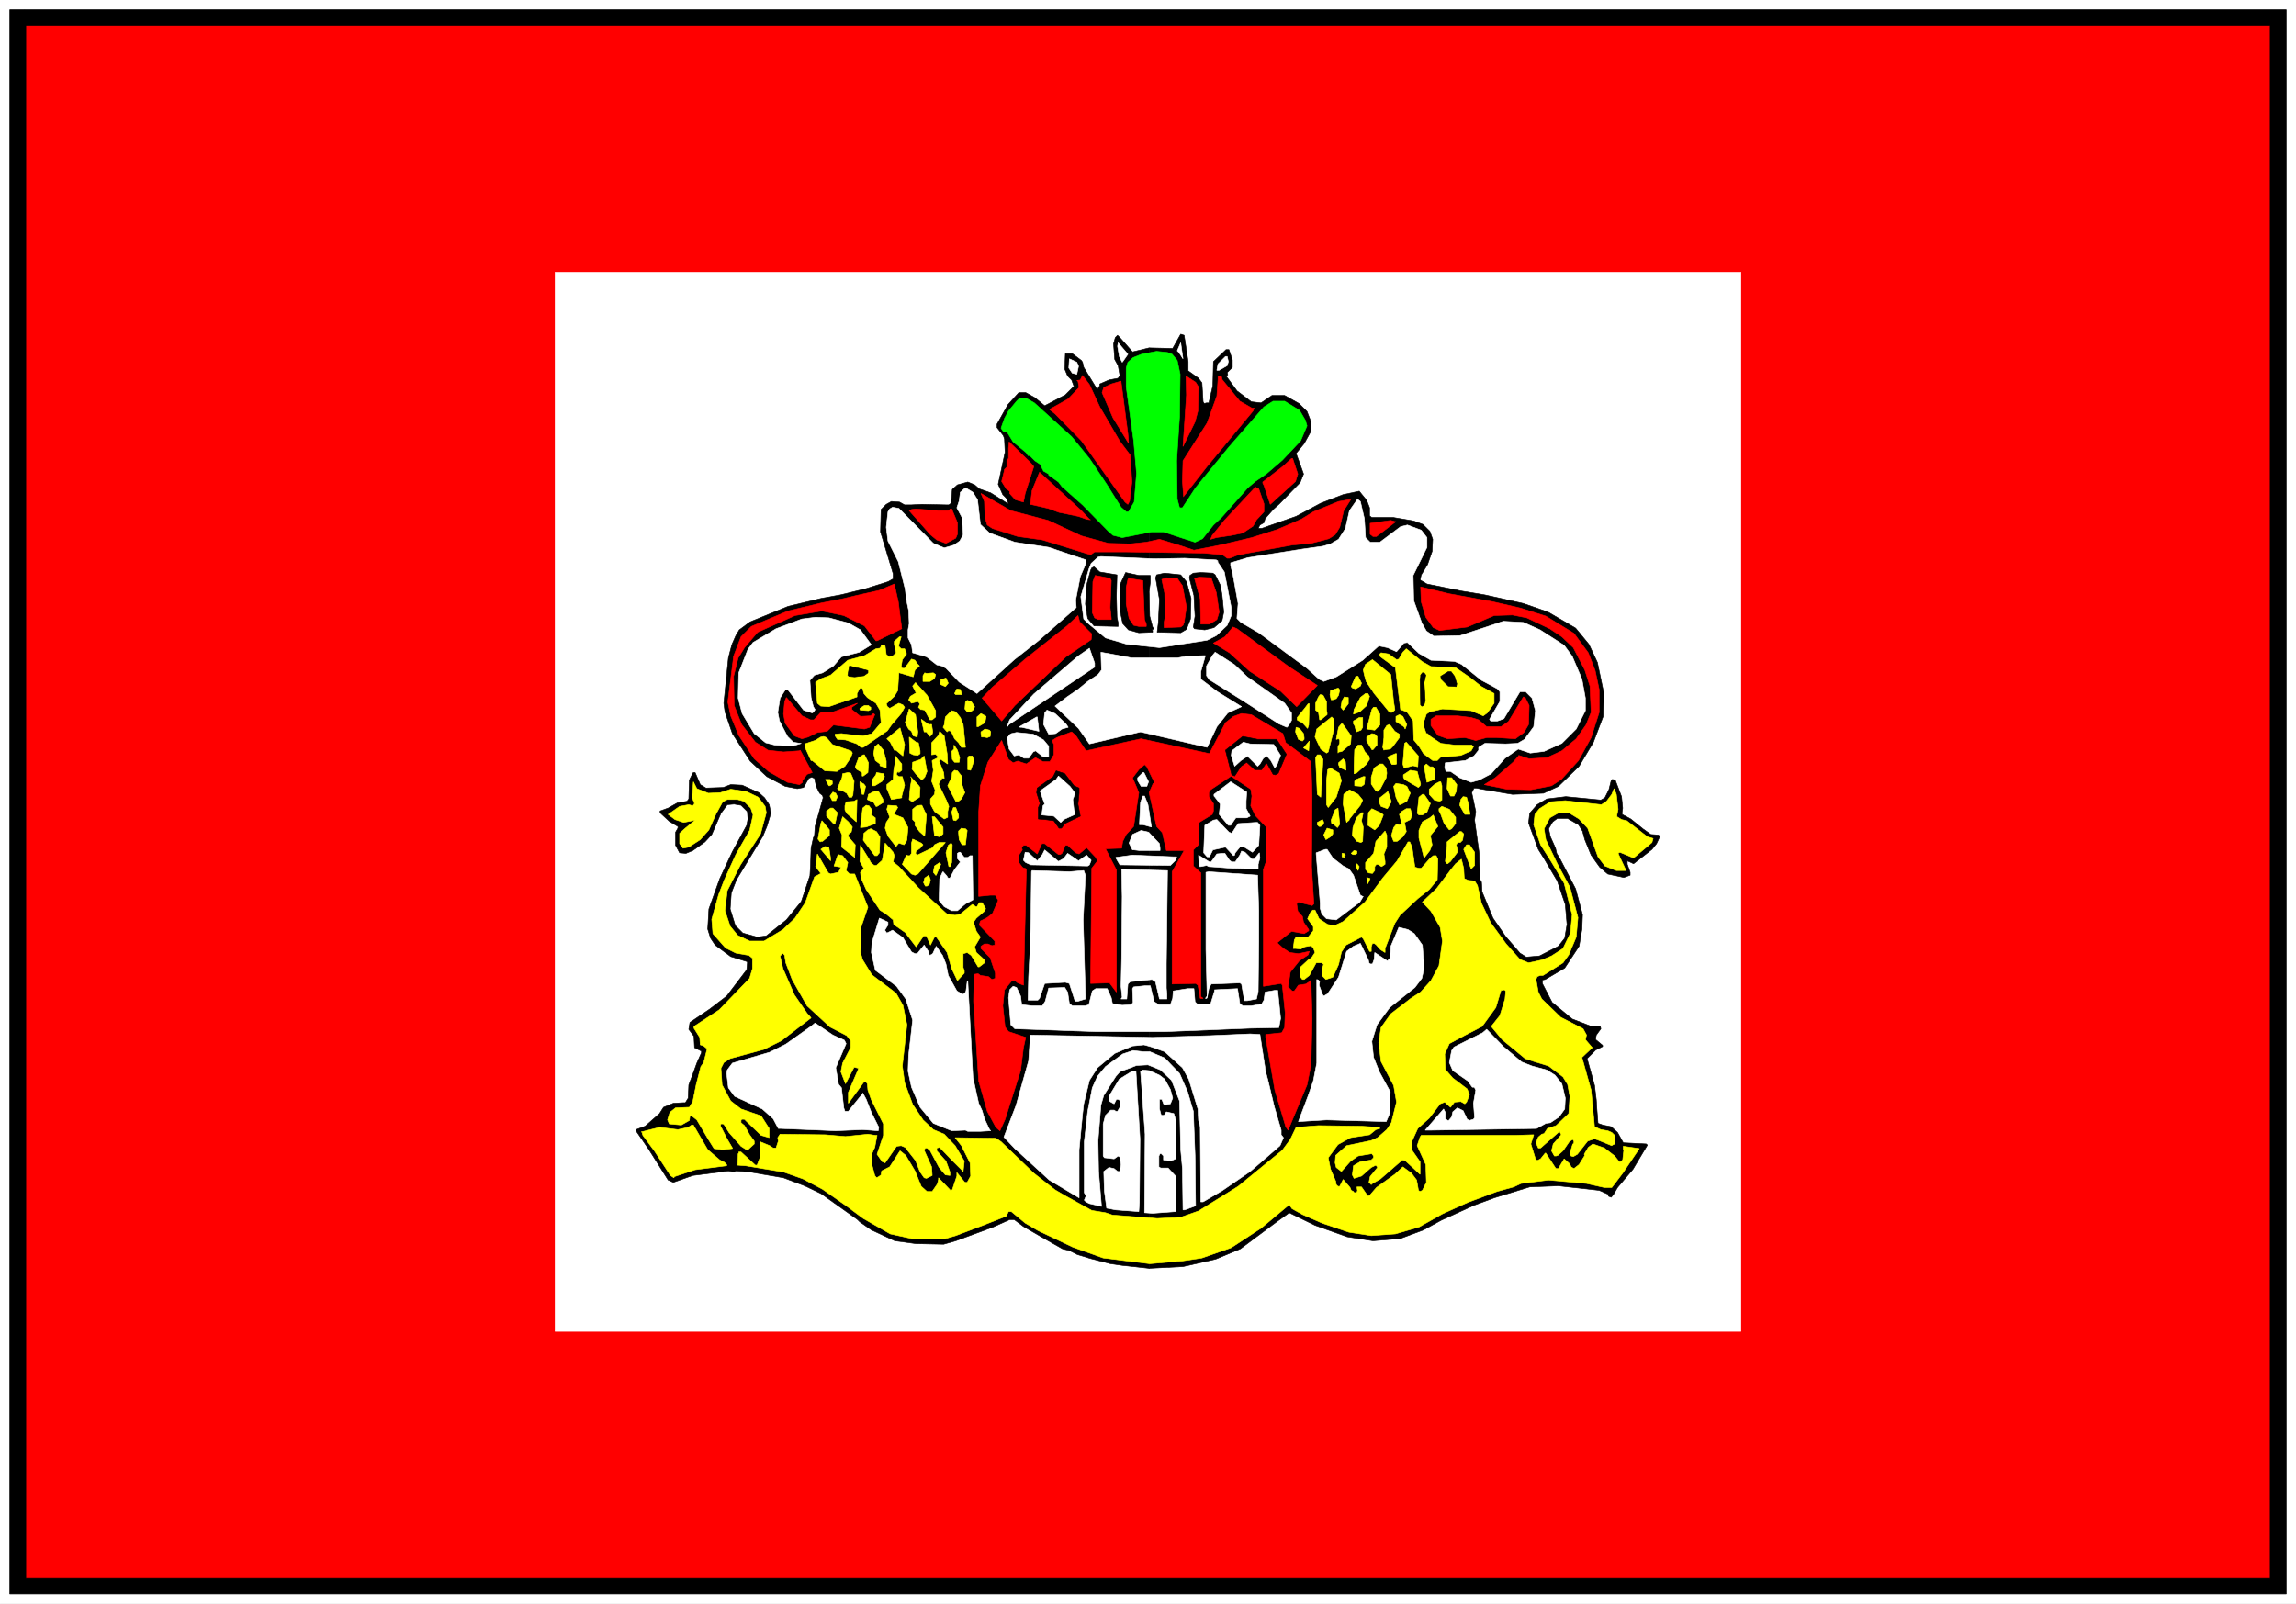 <svg width="3996.021" height="2791.745" viewBox="0 0 2997.016 2093.809" xmlns="http://www.w3.org/2000/svg"><rect x="0" y="0" width="2997.016" height="2093.809" fill="#333333" stroke="none"/><defs><clipPath id="a"><path d="M0 0h2997.016v2091.797H0Zm0 0"/></clipPath></defs><path style="fill:#fff;fill-opacity:1;fill-rule:nonzero;stroke:none" d="M0 2091.797h2997.016V-2.012H0Zm0 0" transform="translate(0 2.012)"/><g clip-path="url(#a)" transform="translate(0 2.012)"><path style="fill:#fff;fill-opacity:1;fill-rule:evenodd;stroke:#fff;stroke-width:.19;stroke-linecap:square;stroke-linejoin:bevel;stroke-miterlimit:10;stroke-opacity:1" d="M0 .5h766.5V536H0Zm0 0" transform="matrix(3.91 0 0 -3.91 0 2093.75)"/></g><path style="fill:red;fill-opacity:1;fill-rule:evenodd;stroke:red;stroke-width:.19;stroke-linecap:square;stroke-linejoin:bevel;stroke-miterlimit:10;stroke-opacity:1" d="M6.13 5.86h754.43v523.63l-754.24.39Zm0 0" transform="matrix(3.91 0 0 -3.91 0 2095.762)"/><path style="fill:#000;fill-opacity:1;fill-rule:evenodd;stroke:#000;stroke-width:.19;stroke-linecap:square;stroke-linejoin:bevel;stroke-miterlimit:10;stroke-opacity:1" d="M8.62 527.58h749.26V8.92H8.62v518.66l-.38 5.17H3.26V3.76h759.98v528.99h-755Zm0 0" transform="matrix(3.91 0 0 -3.91 0 2095.762)"/><path style="fill:#fff;fill-opacity:1;fill-rule:evenodd;stroke:#fff;stroke-width:.19;stroke-linecap:square;stroke-linejoin:bevel;stroke-miterlimit:10;stroke-opacity:1" d="M185.3 445.09h395.9V91.41H185.3Zm0 0" transform="matrix(3.91 0 0 -3.91 0 2095.762)"/><path style="fill:#000;fill-opacity:1;fill-rule:evenodd;stroke:#000;stroke-width:.19;stroke-linecap:square;stroke-linejoin:bevel;stroke-miterlimit:10;stroke-opacity:1" d="m383.63 112.46-8.81.96-4.03.57-6.7 1.73-4.41 1.34-2.68 1.34-2.3.57-7.09 4.02-5.94 3.44-3.07 2.3h-1.53l-5.56-2.49-12.45-4.59-4.03-1.15-9.2.19-7.09.96-7.85 3.64-3.84 2.68-.76.76-12.07 8.61-5.56 2.68-7.09 2.68-11.12 1.92-4.79.38-.57-.38-1.92.38-11.88-1.53-6.51-2.3-1.73.77-6.51 10.33-4.22 6.13v.38l3.07 1.15 4.79 4.21 1.34 2.1 3.26 1.34 3.25.19h.77l.96 1.54.19 4.4 1.72 4.59.96 2.68 1.54 3.44v.58l-2.3 1.15-.2 3.82-1.72 2.3.38 2.3 6.52 4.4 5.75 4.4 6.7 8.81.2 2.1v.57l-5.56 1.73-5.18 3.83-1.53 2.29-.96 3.06.39 6.7 3.64 10.15 4.21 8.99 4.79 8.8.39 2.11-.19 2.49-2.11 2.1-2.3.39-2.3-.2-2.11-2.87-3.07-7.08-2.29-2.49-4.03-2.87-2.3-.95-2.11.19-1.34 2.49v4.4l.77 1.34v.57l-2.88 1.72-2.49 2.3-.57.58v.57l2.68.96 3.07 1.72 3.26.57.57.77.19 6.31 1.15 2.3.19.19h.58l1.72-4.02 1.92-1.15 5.75.2 2.49.95 3.83-.19 5.56-2.49 1.91-1.72 1.54-2.3.57-2.87-1.34-4.4-1.34-3.25-8.82-14.55-1.72-4.4-.38-5.36 1.72-5.55 2.49-2.49 4.79-1.34 3.07.39 6.71 5.36 4.98 6.12 2.87 8.61.19 3.06.2 6.13.76 3.44.39.96.19 2.87 2.68 9.57-.19.77-.96.76-1.15 2.3-.57 2.68-.96.38-.96-.38-1.73-3.06-2.1-.39-4.03.77-6.13 3.25-5.56 5.17-5.94 9.19-2.49 7.27-.38 2.87 1.53 15.12 1.15 4.4 1.34 3.06 1.15 1.92 3.64 2.68 12.65 5.16 11.12 2.68 6.32 1.15 8.62 2.11 7.28 2.29 1.73.96v1.72l-4.22 13.97.19 7.47 1.73 1.72 1.72.96 2.69-.19 1.72-.96h2.11l3.64.19 8.43-.19h.58l.76.57.39 4.6 1.72 1.53 3.45.95 2.3-.95 1.53-1.34 3.83-1.34 5.75-3.64h.2l-.77 1.92-1.15 1.14-1.53 3.45 2.3 10.72-.2 4.4-.38 1.15-2.11 2.68v1.14l3.64 6.51 3.64 4.02h2.3l3.07-1.72 3.26-2.68 6.9 3.64 2.87 2.87-.77 2.1-1.34 1.34-.96 2.3.2 5.17h2.3l3.06-2.3.38-.58.39-1.72 4.21-6.89.39-.38.76 1.15v.57l3.07 1.34 3.07.58.57.95-.57 3.26-1.15 2.1-.39 5.17.58 2.1.76.77.77-.77 4.22-4.78 5.55 1.34zm0 0" transform="matrix(3.91 0 0 -3.91 0 2095.762)"/><path style="fill:#000;fill-opacity:1;fill-rule:evenodd;stroke:#000;stroke-width:.19;stroke-linecap:square;stroke-linejoin:bevel;stroke-miterlimit:10;stroke-opacity:1" d="M383.63 112.46v307.37l7.86-.19 2.68 4.78 1.15-.38 1.34-8.8v-3.07l3.45-2.48 1.15-1.54.39-6.31.38-.58.77.2h.76l1.34 5.74.2 8.04 4.21 4.01h.96l1.15-3.44v-2.49l-1.73-1.72.2-.77-.58-.38 3.64-4.97 4.79-3.64 3.26-.38 3.64 2.48h4.22l4.79-2.68 2.68-2.67 1.34-3.45-.19-3.44-2.11-3.83-2.68-3.26 2.49-6.89-1.15-2.87-6.9-7.08-2.11-1.91-2.68-3.06-.38-1.34-1.34-.77-.58-1.15h1.15l11.5 4.02 8.24 4.4 7.47 2.87 5.37 1.15 2.49-3.06.96-2.49v-2.68l.76-.57h7.29l6.7-1.15 3.07-1.15 2.3-2.29.96-2.68-.2-4.02-1.53-4.4-2.11-3.45-.38-1.72 2.3-1.34 11.31-2.3 8.04-1.34 12.84-2.87 8.24-2.87 9.2-5.36 4.41-5.36 2.87-6.12 2.11-10.15-.19-7.84-3.26-8.61-4.79-8.04-6.9-6.7-4.98-2.3-10.35-.38-10.15 1.72-1.92.38h-.77l-.76-1.53 1.34-6.31-.39-2.87 1.54-11.1.19-8.62.57-.95.2-3.26 3.64-8.8 4.21-6.12 4.79-5.55 2.11-1.34 4.41.38 6.32 3.25 2.11 2.68.77 4.6-.58 6.69-2.68 7.85-4.41 7.46-1.92 3.07-3.25 8.8.38 3.25 2.49 2.87 3.26 1.92 6.32.76 11.69-1.14 1.34.76 1.34 2.68.77 3.06.38.39.96-.2 2.11-5.55.38-3.82-.19-1.34v-.77l2.88-1.53 4.02-3.25 2.68-1.92 2.49-.19.58-.38-1.15-2.49-1.53-1.91-6.14-4.79-2.1.96v-1.15l.95-2.68v-.96l-2.1-.76-5.37 1.15-2.68 2.29-2.88 4.02-2.1 5.17-.77 2.87-1.34 2.11-3.64 2.1h-3.45l-1.53-1.15-1.35-2.29.58-2.68 1.72-3.83.39-1.72 1.15-1.92 5.17-9.95 2.3-8.61-.19-4.79-.96-5.74-4.79-7.27-6.52-3.83-.95-.19v-1.15l3.25-6.31 6.71-5.55 5.94-2.3 2.68-.19h.77l.19-.77-1.53-2.1-.19-.96v-.57l2.3-1.92v-.38l-2.3-1.15-2.88-2.87 2.49-8.99.58-4.79.19-3.06.38-4.79 1.54-.57 2.87-.57 2.11-1.92 1.92-3.44 7.66-.39.38-.38-4.79-8.04-5.17-6.12-1.34-2.3-.77-.95-.96.38v.57l-3.06 1.34-13.61 1.53-9.58-.38L498.8 136l-6.71-2.48-10.92-4.98-5.94-3.25-7.67-2.87-9.19-.77-8.63 1.34-10.73 3.83-8.62 4.21-4.22-3.06-12.07-9-8.24-3.44-10.92-2.49zm0 0" transform="matrix(3.91 0 0 -3.91 0 2095.762)"/><path style="fill:#fff;fill-opacity:1;fill-rule:evenodd;stroke:#fff;stroke-width:.19;stroke-linecap:square;stroke-linejoin:bevel;stroke-miterlimit:10;stroke-opacity:1" d="m374.82 415.24-.19-.2-.96 1.92-.58 3.44.2 1.15 3.25-3.83zm18.78 3.06-.58.57 1.15 2.68.77-5.36zm0 0" transform="matrix(3.91 0 0 -3.91 0 2095.762)"/><path style="fill:#0f0;fill-opacity:1;fill-rule:evenodd;stroke:#0f0;stroke-width:.19;stroke-linecap:square;stroke-linejoin:bevel;stroke-miterlimit:10;stroke-opacity:1" d="m391.3 417.72 1.72-2.1.96-4.59-.19-14.17-.96-14.73.19-12.83.77-2.87h.96l4.4 6.7 11.12 13.59 11.69 13.4 3.06 1.91h3.84l4.98-3.06 1.92-3.26.57-1.91-2.11-4.98-6.13-6.5-5.37-4.6-3.64-2.48-2.49-2.11-8.81-9.95-2.68-2.49-3.65-4.59-2.49-1.15-4.79 1.53-5.75 1.91h-4.02l-4.79-.95-4.98-.96-3.07.77-1.53 1.34-8.63 8.8-6.89 6.12-1.15 1.53-3.26 2.3v.38l-1.73.96-1.15 2.3-1.72 1.15-1.72 1.72h-.58l-.57.96-4.41 3.63-2.11 3.45h-1.15l-.77 1.14 1.15 3.26 1.35 2.49 2.68 3.25.96.96h2.3l2.68-1.53 12.45-11.3 5.94-7.27 5.75-8.61 4.79-7.66 1.73-1.53h.76l1.92 3.26.77 9.57-.96 10.9-2.49 17.99v6.32l.57 1.91 1.73 1.54 2.87 1.14 4.98.96 3.65-.38zm0 0" transform="matrix(3.91 0 0 -3.91 0 2095.762)"/><path style="fill:#fff;fill-opacity:1;fill-rule:evenodd;stroke:#fff;stroke-width:.19;stroke-linecap:square;stroke-linejoin:bevel;stroke-miterlimit:10;stroke-opacity:1" d="m410.08 415.24-.39-1.34-2.68-1.54h-.77l.39 2.11 2.49 2.49h.57zm-50.02-1.54-.57-2.67-1.53.38-1.15 1.72.19 3.06 2.49-1.15zm0 0" transform="matrix(3.91 0 0 -3.91 0 2095.762)"/><path style="fill:red;fill-opacity:1;fill-rule:evenodd;stroke:red;stroke-width:.19;stroke-linecap:square;stroke-linejoin:bevel;stroke-miterlimit:10;stroke-opacity:1" d="m367.15 400.12 6.71-11.49 3.45-4.59.57-9-.76-6.31-.58-1.15-.96.77-14.56 20.47-8.81 9-1.73 1.34v.19l6.13 3.45 3.64 3.82-.38 2.11-.38.19 1.15.19.76 1.53 2.3-3.06zm32.96 6.69-.19-8.03-.96-3.64-4.02-8.23 1.15 17.23-.19 6.31 3.25-2.1zm7.86 2.49 5.94-7.27 4.02-2.3h.77l-.38-.95-15.52-18.76-7.48-9.57-.19-.19v-.19l-.38 5.17.19 6.89 8.05 12.63 3.25 8.99.39 5.55v1.15l1.15-.19zm-31.24-20.48v-.76l-5.17 8.42-3.64 8.42.57 1.72 2.5 1.15 3.25.96 2.3-17.61zm-31.61-8.61-2.88-8.99-.57-2.87-2.69.76-1.91 2.11v.76l-1.15.77-1.53 2.49.76 3.06.19.96.77.76v2.3l.58.57v3.45l.19 2.1 7.09-6.89zm88.14-2.49-.76-2.48-8.43-7.66-2.11 6.32-.39.76v.38l6.9 5.36 2.69 2.49h.38zM363.7 362.6l.39-.19-1.34.19-2.69.96-6.51 1.34-3.64 1.34-5.94 1.34.57 4.59 2.49 6.13 13.99-12.82zm58.26 5.17v-2.68l-2.49-2.68-1.15-2.1-3.45-2.3-3.64-.76-5.18-.77-1.91-.57.57 1.34 4.03 4.97 10.34 11.1 1.15-.57zm0 0" transform="matrix(3.91 0 0 -3.91 0 2095.762)"/><path style="fill:#fff;fill-opacity:1;fill-rule:evenodd;stroke:#fff;stroke-width:.19;stroke-linecap:square;stroke-linejoin:bevel;stroke-miterlimit:10;stroke-opacity:1" d="m326.34 369.11.96-8.23 3.06-2.87 8.43-3.06 11.31-1.72 12.45-4.21-.19-1.53-1.72-4.02-1.53-7.85.19-2.49-12.65-11.1-8.05-6.31-12.45-11.3-5.94 3.83-4.41 4.59-1.34.77-1.73.38-3.45 2.68-4.6 1.34-.38 2.68-1.15 2.3v2.68l.38 2.1-.19 4.4-.76 3.64-.39 3.45-2.3 9.18-3.45 6.89-.57 4.6.57 5.16.58.96.96.57 2.1-.38 11.5-11.67 3.64-1.53 3.26.95 1.92 1.34 1.15 2.11-.39 5.74-1.72 3.25.77 2.3.38 2.87 1.72 1.53 2.49-1.53zm0 0" transform="matrix(3.91 0 0 -3.91 0 2095.762)"/><path style="fill:red;fill-opacity:1;fill-rule:evenodd;stroke:red;stroke-width:.19;stroke-linecap:square;stroke-linejoin:bevel;stroke-miterlimit:10;stroke-opacity:1" d="m349.91 362.22 11.11-5.17 9.01-2.48 7.28-.19 5.37.57 4.4.96 6.33-1.92 5.17-1.72 8.81 1.72 10.54 2.49 8.44 2.68 8.04 3.44 4.03 2.49 8.43 3.45 3.26.57h.76l-2.3-3.63-1.34-5.55-1.53-2.49-2.11-1.34-5.94-1.53-6.32-.58-15.72-2.87-2.68-.57-2.49-.96h-.77l-1.53 1.15-6.32.57-25.87.39h-10.54l-1.34-.96-16.1 4.97-8.24 1.15-8.43 2.68-1.73 1.15-.76 2.49-.19 5.36-1.15 2.68 9.96-5.74zm0 0" transform="matrix(3.91 0 0 -3.91 0 2095.762)"/><path style="fill:#fff;fill-opacity:1;fill-rule:evenodd;stroke:#fff;stroke-width:.19;stroke-linecap:square;stroke-linejoin:bevel;stroke-miterlimit:10;stroke-opacity:1" d="m455.49 362.8.39-6.32 1.53-1.53h3.26l6.89 5.17 2.3.57 4.6-1.72 1.92-2.49v-3.25l-4.6-9.38.19-8.42 2.69-7.47 1.53-2.68 2.49-1.72 8.81.19 14.38 4.79 6.7-.38 5.56-2.49 8.05-5.17 2.68-3.64 3.26-7.65 1.15-6.32v-4.21l-3.07-6.12-4.79-4.79-5.94-2.68-4.6-.57-4.02 1.34-4.41-3.06-4.6-5.17-4.02-2.11-2.69-.76-3.83 1.53-3.06 2.1h-1.54l-.38 1.54.19 1.34 6.71.76 2.87 1.53 1.54 1.92v.95l2.1 1.34 6.9-.19 4.03.19 2.3 1.34 3.06 4.21.58 5.36-1.15 4.21-2.11 2.11h-1.92l-5.36-9-2.11-.76h-2.3l-.38.57 3.45 5.93V305l-.77.95-5.37 2.88-6.7 5.35-2.3.96-7.86.38-4.02 2.3-3.84 3.64-1.15-.19-2.49-2.88-3.06 1.34-2.88.58-5.36-4.79-8.82-5.55-4.21-1.53-1.54.77-4.02 3.63-16.1 11.87-5.94 3.45-1.34 1.33.39 4.98-1.73 9.57-.77 3.06v.96l5.75 1.72 18.21 2.87 6.9.96 2.49.77 2.68 1.53 2.3 3.63 1.34 5.94 2.68 3.82.96-.76zm0 0" transform="matrix(3.91 0 0 -3.91 0 2095.762)"/><path style="fill:red;fill-opacity:1;fill-rule:evenodd;stroke:red;stroke-width:.19;stroke-linecap:square;stroke-linejoin:bevel;stroke-miterlimit:10;stroke-opacity:1" d="m316.56 365.48.77.57h.38l1.92-4.59v-3.83l-.57-1.34-3.26-1.72-3.07 1.14-2.11 1.73-7.09 8.04.77.38 1.34.19 7.67-.57zm149.47-3.64-6.51-4.98h-1.15l-.96.77v3.63l6.9.96 1.34-.38zm0 0" transform="matrix(3.91 0 0 -3.91 0 2095.762)"/><path style="fill:#fff;fill-opacity:1;fill-rule:evenodd;stroke:#fff;stroke-width:.19;stroke-linecap:square;stroke-linejoin:bevel;stroke-miterlimit:10;stroke-opacity:1" d="m395.51 349.59 10.54-.57.58-.39-.19-.19 2.3-3.44 2.3-11.87v-2.68l-1.35-3.25-3.64-3.45-3.06-1.53-15.91-2.49-10.92 1.15-7.09 2.11-5.94 4.97-1.34 1.34-.96 7.47 2.68 9.18.77 1.92 2.3 2.1.96.19 17.82-.76zm0 0" transform="matrix(3.91 0 0 -3.91 0 2095.762)"/><path style="fill:#000;fill-opacity:1;fill-rule:evenodd;stroke:#000;stroke-width:.19;stroke-linecap:square;stroke-linejoin:bevel;stroke-miterlimit:10;stroke-opacity:1" d="m372.9 344.04-.19-7.08.19-7.08.39-1.92v-1.14l-8.05.19-2.11 2.48-.77 4.79.39 6.32 1.34 4.97.38.77.77.38 1.91-1.72zm11.12-.19v-2.3l-.39-3.06.19-8.23.96-3.64.39-.57-.58-.38.19-.19v-.58l-4.6-.19-3.45.96-1.91 2.1-.96 4.6v8.23l1.92 4.21 4.4-.96zm21.65.19 1.72-3.44.58-3.26.57-5.74-.57-2.87-2.68-2.3-3.07-.76-3.45.38-.38.57.57 3.64-.38 6.89-1.53 5.93.19.77 1.15.76 2.49.2 4.02-.2zm0 0" transform="matrix(3.91 0 0 -3.91 0 2095.762)"/><path style="fill:#000;fill-opacity:1;fill-rule:evenodd;stroke:#000;stroke-width:.19;stroke-linecap:square;stroke-linejoin:bevel;stroke-miterlimit:10;stroke-opacity:1" d="m396.09 341.74 1.53-5.55-.19-6.89-1.34-3.44-1.92-1.15-7.85.19.38 3.06.38 7.85-1.15 6.51-.19.57.38 1.15 2.69.57 5.36-.57zm0 0" transform="matrix(3.91 0 0 -3.91 0 2095.762)"/><path style="fill:red;fill-opacity:1;fill-rule:evenodd;stroke:red;stroke-width:.19;stroke-linecap:square;stroke-linejoin:bevel;stroke-miterlimit:10;stroke-opacity:1" d="m370.99 342.13-.39-9 .39-3.64v-.38h-4.41l-1.15.58-.77 1.72.19 10.33.77 2.11 4.98-.96zm35.06-4.02.96-6.51-.77-2.49-2.49-1.53h-2.87l-.19 8.42-1.92 6.89 1.53.38 4.03-.19zm-11.3 2.29 1.34-7.08-.77-5.16-.38-.96-.77-.58-4.79-.19h-.76v1.73l.38 2.1-.19 7.66-.96 4.59 1.53.57 3.64-.19zm-12.65-11.29.58-1.53v-.76h-2.5l-1.72.38-1.53 2.29-.96 4.79v5.55l.57 2.68.19.38 4.8-.76zm-81.06-3.06-8.24-4.02h-.38l-3.83 4.98-6.9 3.44-7.28 1.53-9.01-1.53-12.46-5.55-4.4-5.17-2.11-3.44-1.53-6.13.19-9.76 2.49-6.31 4.6-5.93 4.21-2.68 5.18-.58 5.36.38.2.2 3.83-7.09.19-.38-1.73-.57-1.53-2.11v-.57l-.96-.77-4.02.77-6.32 3.63-4.79 4.22-5.18 7.84-2.68 6.51-.96 4.59 1.92 15.31 2.49 6.51 3.45 3.45 12.26 5.16 11.12 2.68 6.89 1.34 4.79 1.15 7.67 1.72 4.98 2.11 1.34-5.93zm197.38 9 9.19-2.11 8.44-2.68 9.39-5.74 4.79-6.51 2.3-5.93 1.34-6.32v-7.65l-2.69-8.42-4.21-7.66-5.75-6.31-3.26-2.11-6.9-1.34-8.04.19-7.48 1.53 3.64 2.3 5.94 5.17 1.54 1.72.38.57 3.45-1.14 5.94.38 4.98 2.29 4.79 4.02 3.26 4.6 1.72 4.21-.38 8.8-1.72 5.36-3.84 7.46-3.83 3.64-4.02 2.68-7.67 3.64-4.79.95-6.13-.19-9.01-3.83-9.19-1.14-2.11.95-2.49 3.45-1.54 5.17-.19 4.97 9.58-2.3zm-133.95-10.72-.19-1.92-8.43-5.74-17.06-16.27-4.4-5.16-6.52 7.65 3.45 3.64 10.92 9.38 13.99 11.1 3.64 3.44.58-2.1zm0 0" transform="matrix(3.91 0 0 -3.91 0 2095.762)"/><path style="fill:#fff;fill-opacity:1;fill-rule:evenodd;stroke:#fff;stroke-width:.19;stroke-linecap:square;stroke-linejoin:bevel;stroke-miterlimit:10;stroke-opacity:1" d="m283.22 327.96 4.03-2.29 3.64-4.98-4.03-2.49-5.94-1.53-2.68-3.06-3.64-2.3-2.68-.76-1.54-1.72.39-5.75.76-3.06.58-.96-.39-.76-.57-.38-2.88.95-5.17 6.7h-.96l-1.72-2.68-.77-4.78.58-2.87 2.68-5.17 1.92-1.91 2.3-.39h.38l-3.07-.95-5.75.38-3.06.76-3.83 3.07-4.03 6.69-1.34 5.17.19 8.42 3.07 7.85 1.72 2.3 7.67 4.59 8.62 3.25 4.6.58 4.41-.19zm0 0" transform="matrix(3.91 0 0 -3.91 0 2095.762)"/><path style="fill:red;fill-opacity:1;fill-rule:evenodd;stroke:red;stroke-width:.19;stroke-linecap:square;stroke-linejoin:bevel;stroke-miterlimit:10;stroke-opacity:1" d="m430.2 313.42 9.58-6.32-6.52-6.7-.38-.38-5.36 5.17-10.35 6.7-6.71 6.12-5.36 3.26 3.83 2.1 2.68 3.25 1.34-.57zm0 0" transform="matrix(3.91 0 0 -3.91 0 2095.762)"/><path style="fill:#ff0;fill-opacity:1;fill-rule:evenodd;stroke:#ff0;stroke-width:.19;stroke-linecap:square;stroke-linejoin:bevel;stroke-miterlimit:10;stroke-opacity:1" d="m300.28 321.46-.2-.77v-.57l.77-.77H302l.58-1.34v-.57l-1.35-1.72-.38-2.3v-.19l.38-.39h.77l2.3 3.07 1.15-.39.77-1.14.76-.77-1.53-1.34-.57-2.3-4.6 1.34h-.2l-.38-5.93-1.15-1.91-2.68-2.49.38-.96.77-.57 3.06 1.72 1.35-.57.57-.77-1.15-2.11-3.26-3.82-1.34-1.92-8.05-5.55h-.76l-1.34 1.15-3.84 1.34-2.68.19-.77 1.15v.58l2.11.19 1.34-.19 5.94-.58 2.88.77 3.06 3.63-.38 4.21-1.34 2.3-2.87 1.91-1.15 1.34-.39 1.53-.19.2h-.77l-.95-1.73v-1.14l-9.39-3.26-2.69.19-1.15.96-.57 6.32v.76l1.92 1.15 3.06 1.15 5.75 4.97 5.56 1.53 3.83 2.3 1.34.19.38.58v.57l1.35-.38.38-2.87.96-.77 1.34.38.96.96-.58 2.87v.96l1.73 1.53h.57zm0 0" transform="matrix(3.91 0 0 -3.91 0 2095.762)"/><path style="fill:#fff;fill-opacity:1;fill-rule:evenodd;stroke:#fff;stroke-width:.19;stroke-linecap:square;stroke-linejoin:bevel;stroke-miterlimit:10;stroke-opacity:1" d="m365.43 313.23-28.55-19.14-.77-.96.96 2.49 8.05 8.61 14.75 12.63 3.83 2.68 1.73-4.97zm0 0" transform="matrix(3.91 0 0 -3.91 0 2095.762)"/><path style="fill:#ff0;fill-opacity:1;fill-rule:evenodd;stroke:#ff0;stroke-width:.19;stroke-linecap:square;stroke-linejoin:bevel;stroke-miterlimit:10;stroke-opacity:1" d="m477.72 313.42 8.24-.38 4.98-3.45 3.64-2.87 4.22-2.3v-3.25l-2.3-3.25-1.34-.96-4.03 1.72-9.58.58-4.21-.96-1.15-.77-.77-2.29v-2.11l.58-1.72.19-.38h.38l.96-.96 3.45-2.3 4.6-.57h5.75l.57-.58-.77-1.34-3.44-1.53-6.14-.57h-.57l-1.15-1.15h-1.53l-3.07 2.3-1.53 2.49-1.73 2.1-.19 6.32-2.11 3.06-2.11.76-1.72 13.98-4.98 3.63-.39.77.58.57 2.49-.38 2.68-1.91.77.19 1.34 2.29 1.15 1.15 5.18-4.21zm0 0" transform="matrix(3.91 0 0 -3.91 0 2095.762)"/><path style="fill:#fff;fill-opacity:1;fill-rule:evenodd;stroke:#fff;stroke-width:.19;stroke-linecap:square;stroke-linejoin:bevel;stroke-miterlimit:10;stroke-opacity:1" d="M377.88 316.29h15.14l3.07.57 5.56.19h.76l-1.53-5.35v-2.49l5.56-4.21 8.04-4.98-4.59-2.1-3.65-4.6-3.25-6.89-22.23 5.17-17.06-4.02-3.64 5.17-7.85 7.46 4.02 3.07 3.64 2.48 3.26 2.68 3.45 2.3 1.15 1.53-.19 5.93 4.21-.76zm0 0" transform="matrix(3.91 0 0 -3.91 0 2095.762)"/><path style="fill:#fff;fill-opacity:1;fill-rule:evenodd;stroke:#fff;stroke-width:.19;stroke-linecap:square;stroke-linejoin:bevel;stroke-miterlimit:10;stroke-opacity:1" d="m416.4 309.97 12.46-8.8 2.3-3.25v-2.49l-.96-1.72-.58-.58-2.68 1.15-11.88 7.66-11.31 7.08-.95 1.34v3.25l1.91 3.44.96 1.15 6.52-4.21zm0 0" transform="matrix(3.91 0 0 -3.91 0 2095.762)"/><path style="fill:#ff0;fill-opacity:1;fill-rule:evenodd;stroke:#ff0;stroke-width:.19;stroke-linecap:square;stroke-linejoin:bevel;stroke-miterlimit:10;stroke-opacity:1" d="m465.27 301.55.38-2.29v-.39l-.96-.76h-.77l-5.17 6.31-2.68 4.02-.58 2.11-.38 1.72.77 1.91 2.3 1.54 6.13-4.98zm0 0" transform="matrix(3.91 0 0 -3.91 0 2095.762)"/><path style="fill:#000;fill-opacity:1;fill-rule:evenodd;stroke:#000;stroke-width:.19;stroke-linecap:square;stroke-linejoin:bevel;stroke-miterlimit:10;stroke-opacity:1" d="m289.74 311.31-1.34-.95-3.07-.39-1.92.19-.38.39.57 3.06 6.14-1.53zm195.84-1.15.76-2.48-.19-.96-2.68.19-2.3 2.3-.19.95 2.49 1.54h.96zm0 0" transform="matrix(3.91 0 0 -3.91 0 2095.762)"/><path style="fill:#ff0;fill-opacity:1;fill-rule:evenodd;stroke:#ff0;stroke-width:.19;stroke-linecap:square;stroke-linejoin:bevel;stroke-miterlimit:10;stroke-opacity:1" d="m311.58 311.31.77-.57-.38-1.34-1.54-.96h-2.3v1.92l.58.95.57-.19zm0 0" transform="matrix(3.91 0 0 -3.91 0 2095.762)"/><path style="fill:#000;fill-opacity:1;fill-rule:evenodd;stroke:#000;stroke-width:.19;stroke-linecap:square;stroke-linejoin:bevel;stroke-miterlimit:10;stroke-opacity:1" d="m476 310.55-.58-2.49.38-5.93-.38-1.53-.57-.39h-.19l-.39.39-.19 8.42.19.95v.58l.58.76h.57zm0 0" transform="matrix(3.91 0 0 -3.91 0 2095.762)"/><path style="fill:#ff0;fill-opacity:1;fill-rule:evenodd;stroke:#ff0;stroke-width:.19;stroke-linecap:square;stroke-linejoin:bevel;stroke-miterlimit:10;stroke-opacity:1" d="m454.53 307.87-.38-.96-1.53-.96-.77.2h-.19l-.57.57 1.53 3.44h.76zm-138.92-1.15-1.73.77.19 1.53 1.73.57.76-1.72zm-3.26-8.04v-2.1l-1.15-.96h-.77l-1.72 3.25-.96.19h-.38l-.77.77.38.77v.57l-.57.57-2.11-.57-.96 1.15.58 1.15 1.91 1.14-1.15 2.3.96 1.15 3.83-4.21zm134.9 6.89-.38-1.72-.77-1.15-1.15-.38h-.57l-.38 1.72.19 1.34 2.3.77h.38Zm-126.28-.96v-.57h-1.91l-.39.38.77 1.53 1.15-.19zm136.25-1.14-.96-3.07-2.3-2.1-2.11-.77.19 1.53 2.11 4.02 1.73 1.34h.76zm-14.37-1.73v-2.87l.19-.95v-.58l-2.11-1.72h-.38l-.39 2.49-.96.76v2.3l.96 2.11.58.76.96-.19zm7.28-.76-1.34-1.72-.39-.39-.76.96.38 2.11.77 1.34 1.34-.2zm0 0" transform="matrix(3.91 0 0 -3.91 0 2095.762)"/><path style="fill:red;fill-opacity:1;fill-rule:evenodd;stroke:red;stroke-width:.19;stroke-linecap:square;stroke-linejoin:bevel;stroke-miterlimit:10;stroke-opacity:1" d="m510.49 300.4-.19-6.31-1.54-2.68-2.87-2.11-6.13.39h-3.45l-3.64-.96-3.64.96-5.75-.39-3.26 1.15-2.3 3.26v2.1l1.73 1.15h7.09l4.59-.57 2.5-.77 2.68-2.3h4.79l2.49 1.73 4.98 8.23.58-.2zm-239.92-4.78h1.15l2.3 2.49 4.22.19 8.05 2.87-1.92-1.34v-.77l2.88-2.29 3.45.19.57.57.38.19.39-.38-1.73-4.21-1.72-.57-10.35 1.34-2.11-2.11-3.26-.38-3.06-1.53-2.11-.58-2.49.96-3.07 4.21-.57 3.06.38 4.21.58 1.34 5.17-6.12zm0 0" transform="matrix(3.91 0 0 -3.91 0 2095.762)"/><path style="fill:#ff0;fill-opacity:1;fill-rule:evenodd;stroke:#ff0;stroke-width:.19;stroke-linecap:square;stroke-linejoin:bevel;stroke-miterlimit:10;stroke-opacity:1" d="m325.38 300.02-.38-.96-.96-.76h-1.15l-.77.96.19 2.29.58.58 1.34-.39zm111.52-6.12-.38-1.15-1.72 1.91-1.54.77-.19.19v.77l2.49 3.06 1.15 1.53h.39zm-146.59 6.12.39-.19v-.77l-.77-.38-2.68.19-.2.19v.39l1.54.95h1.34zm170.36-2.49v-3.63l-1.73-1.73-2.68.39 1.72 6.5.58.77h.77zm-154.26-5.93-.19-1.72-1.34.38-.58 1.53-.96.77-1.15 2.1 1.34 4.6 2.11-1.92zm0 0" transform="matrix(3.91 0 0 -3.91 0 2095.762)"/><path style="fill:#fff;fill-opacity:1;fill-rule:evenodd;stroke:#fff;stroke-width:.19;stroke-linecap:square;stroke-linejoin:bevel;stroke-miterlimit:10;stroke-opacity:1" d="m355.85 294.28.76-1.15-2.1-.57-2.11-1.53-1.92-.19h-.38l-1.73 3.25.39 3.83.76.95 2.69-1.15zm0 0" transform="matrix(3.91 0 0 -3.91 0 2095.762)"/><path style="fill:#ff0;fill-opacity:1;fill-rule:evenodd;stroke:#ff0;stroke-width:.19;stroke-linecap:square;stroke-linejoin:bevel;stroke-miterlimit:10;stroke-opacity:1" d="m320.59 296.39.96-2.3.76-7.66h-1.34l-.96 1.53-1.34 1.34-.96 2.11-.57.57h-.58l-.38-.38-1.34 1.53.38.77.39 2.68 2.1 2.1 1.35-.38zm8.24-1.73-2.3-1.34h-.38v3.26l1.34 1.14 1.72-.95zm0 0" transform="matrix(3.91 0 0 -3.91 0 2095.762)"/><path style="fill:red;fill-opacity:1;fill-rule:evenodd;stroke:red;stroke-width:.19;stroke-linecap:square;stroke-linejoin:bevel;stroke-miterlimit:10;stroke-opacity:1" d="m428.28 291.03.96-3.07 2.11-1.53 6.32-4.78.38-11.48-.19-23.55.77-12.44-.58-.57-4.59 1.15-.58-.58.38-2.48 1.54-1.73.38-1.91 1.72-2.49v-.38l-1.53-.96-4.21.77-4.79-3.83 2.1-1.91 2.11-1.34 2.88-.39 3.64.77-.39-1.15-2.87-1.91-3.07-3.83-.76-4.98 1.34-1.34h.76l1.35 1.92 2.49.38 1.15.77.57.57.38-12.82-.38-15.5-1.34-6.7-6.32-15.12-.77 1.15-3.64 12.24-2.49 14.36-.58 3.25v.96l5.37.57.96 1.73.19 4.97-.96 9.19-.38.57-5.94-.95v39.04l.95 2.68v11.48l-3.64 3.83-1.53 3.25.38 3.26-.38 2.29-6.32 4.21-.19.19-6.9-4.59-.58-.96v-1.34l1.54-2.29v-2.49l-.39-1.15-4.41-2.68-.19-7.46-1.72-1.72v-5.36l2.49-2.3v-41.34l.77-.57h-.96l-.77 4.4-.77.57-7.85-.19v37.51l4.02 7.08h-5.94l-1.34 5.94-1.92 2.1-2.49 11.29 1.34 3.07h.2l.19.38-2.49 5.17-.77.76-1.92-1.72-1.91-2.49-.19-.19 2.1-4.98-1.72-11.29-2.49-2.68-1.15-2.29-.38-2.3-5.37-.19 3.64-7.08v-40.77l-2.3 3.06-6.32-.19.38 38.47 1.92 2.49-.58 1.15-3.06 3.25-2.5-2.1-1.14.38-2.69 2.49h-.76l-1.15-2.68-.58-.39h-.57l-4.6 3.64h-.96l-1.53-3.44-3.64 2.87h-.96l-.58-.77.19-.76-1.15-1.73v-2.49l1.15-1.53.58-.38h.38l.39-.38-.96-38.66-1.92.76-.96.77h-.96l-2.49-3.06-.57-5.36.77-7.08 1.15-1.53 5.74-1.92-.76-3.44-.96-7.66-5.17-16.27-1.73-3.82-1.34 1.14-2.88 5.36-2.87 10.15-1.72 26.6.19 8.99 1.34.2.77-.58 2.68-.38 1.15-.96 1.15.38v1.73l-1.73 5.16-3.06 3.07v.76l1.15.77h1.15l1.34-.58.96.2v1.33l-5.18 5.36.39 1.34 2.29 1.15 1.73 1.34 1.92 4.4-.96 1.73h-1.73l-3.83-.39v28.14l.58 8.8 2.49 7.85 4.6 7.27 2.3-6.32 1.53-1.14 1.53.57 2.88-.96 3.06 2.11 2.49-1.34h2.3l1.34 2.3v3.44l-.57 1.34 1.53.96 4.98 1.91 1.35-1.15 3.44-5.17 18.4 4.02 22.8-4.97 5.37 10.33 2.68 2.11 2.68.95 3.26-.38zm0 0" transform="matrix(3.91 0 0 -3.91 0 2095.762)"/><path style="fill:#ff0;fill-opacity:1;fill-rule:evenodd;stroke:#ff0;stroke-width:.19;stroke-linecap:square;stroke-linejoin:bevel;stroke-miterlimit:10;stroke-opacity:1" d="m469.67 294.09-.57-1.53-.39.76-2.68 1.73v1.72l1.15.57 1.15-.57zm0 0" transform="matrix(3.91 0 0 -3.91 0 2095.762)"/><path style="fill:#fff;fill-opacity:1;fill-rule:evenodd;stroke:#fff;stroke-width:.19;stroke-linecap:square;stroke-linejoin:bevel;stroke-miterlimit:10;stroke-opacity:1" d="m346.84 291.79-5.75 1.34h-.57l-.19.19 5.74 3.26h.2zm0 0" transform="matrix(3.91 0 0 -3.91 0 2095.762)"/><path style="fill:#ff0;fill-opacity:1;fill-rule:evenodd;stroke:#ff0;stroke-width:.19;stroke-linecap:square;stroke-linejoin:bevel;stroke-miterlimit:10;stroke-opacity:1" d="m445.34 292.56-1.92-7.66-.57-.38-1.92 1.34-1.92 4.02.58 2.68 3.06 2.49 1.92 1.53.77-.77zm9.58.57-.58-.96-1.53-.57-.58 2.11-.38.57v.96l1.92 1.15h1.15zm-144.49.96h.58l.38-2.49-.19-.76-.77-.77-1.15 1.53h-.76l-.96 4.21 2.68-1.91zm140.66-3.83-.2-2.68-2.87-2.49-.77-.19h-.38l-.19-.38v2.1l.57 1.15v1.15l-.38.38-.77-.19.77 4.02.96 1.15h.38zm16.09.58v-1.15l-2.11-2.87-.95-.96-1.73-.19h-.19l-.19-.19-.39.95.39 3.26v2.48l.96 1.54.95.38 1.73-2.3zm-32 .19.19-1.34v-.58l-.57-.57-1.34.57-.96 2.49.19 1.53 1.15-.38zm-133.75-7.47-2.3 1.92h-.58l-1.34 2.68-1.15 1.14 4.41 3.64 1.53-5.55zm29.31 8.04-.19-1.53-.96-.38-1.14.19h-.77l-.19 1.15v.57l1.34.96 1.53-.39zm-14.56-7.27.19-3.45-2.3 1.53h-.19l-.38-.57 1.53-3.83.19-1.91h-.76l-1.15-1.92 2.68-5.55.77-1.91-.39-1.72v-1.92l-1.15-.57-3.25 2.49-1.35 2.49v1.72l1.35 1.53.19 1.53-1.15 2.87.57 3.64-.38 2.87v.38l1.53.77.58.38-.96.96-1.34-.19v4.01l2.3 2.49.38 1.34 1.53-1.53zm0 0" transform="matrix(3.91 0 0 -3.91 0 2095.762)"/><path style="fill:#fff;fill-opacity:1;fill-rule:evenodd;stroke:#fff;stroke-width:.19;stroke-linecap:square;stroke-linejoin:bevel;stroke-miterlimit:10;stroke-opacity:1" d="m348.37 288.92 1.73-2.1v-3.64h-1.73l-2.68 2.1-.77-.38-1.53-2.1h-1.53l-1.73 1.15-1.53-.39-1.72 2.3-.58 3.25v.77h.19l.39.38-.19.19.95.58 1.73.38 5.55-.57zm0 0" transform="matrix(3.91 0 0 -3.91 0 2095.762)"/><path style="fill:#ff0;fill-opacity:1;fill-rule:evenodd;stroke:#ff0;stroke-width:.19;stroke-linecap:square;stroke-linejoin:bevel;stroke-miterlimit:10;stroke-opacity:1" d="M459.71 290.07v-2.87l-1.34-1.53h-.39l-1.72 2.87v1.34l1.72 1.15.96-.19zm-181.85-2.68 6.13-2.11.38-.38.19-.38-.57-1.53-1.92-2.87-2.68-1.73-4.02.2-4.22 3.44h-.38l-1.92 4.21-.19 1.34 3.45 1.15 1.91 1.15.96.19.96-.38zm0 0" transform="matrix(3.91 0 0 -3.91 0 2095.762)"/><path style="fill:#000;fill-opacity:1;fill-rule:evenodd;stroke:#000;stroke-width:.19;stroke-linecap:square;stroke-linejoin:bevel;stroke-miterlimit:10;stroke-opacity:1" d="m426.17 289.11 3.26-4.97-2.68-6.32-.96-.57-.77.19-1.91 3.44-.39.39-1.53-2.3h-2.3l-2.68 2.49-1.92-1.34-2.1-3.26-.96.39-2.11 8.23 5.75 4.59 4.98-.96zm0 0" transform="matrix(3.91 0 0 -3.91 0 2095.762)"/><path style="fill:#ff0;fill-opacity:1;fill-rule:evenodd;stroke:#ff0;stroke-width:.19;stroke-linecap:square;stroke-linejoin:bevel;stroke-miterlimit:10;stroke-opacity:1" d="m306.6 287.96.57-2.68v-.95l-.76-.58-1.53.2-1.15.57-.2 5.36 2.3-1.72zm128.58-1.72 1.92 2.3-.2-3.26zm0 0" transform="matrix(3.91 0 0 -3.91 0 2095.762)"/><path style="fill:#fff;fill-opacity:1;fill-rule:evenodd;stroke:#fff;stroke-width:.19;stroke-linecap:square;stroke-linejoin:bevel;stroke-miterlimit:10;stroke-opacity:1" d="m425.22 287.39 2.3-3.64-1.15-3.06-.77-1.15-1.34 2.49-1.34 1.53-1.15-.76-1.15-1.92-.77-.76-3.07 3.06-.19.38-2.3-1.53-2.1-1.91-1.15 3.63.19 1.53 3.83 2.88 2.3-.58zm0 0" transform="matrix(3.91 0 0 -3.91 0 2095.762)"/><path style="fill:#ff0;fill-opacity:1;fill-rule:evenodd;stroke:#ff0;stroke-width:.19;stroke-linecap:square;stroke-linejoin:bevel;stroke-miterlimit:10;stroke-opacity:1" d="m473.31 279.93-1.53.38-3.07-.77-.38 1.34.58 6.89.57.39 4.03-4.6zm-177.44 1.91v-2.3l-2.11.77v.57l-1.53 1.15-.58 2.3.39 2.29 1.15.96 1.72-2.1zm24.53 1.15-.19-1.53h-1.54l-.76.95-.2 2.68.77.77v1.34l1.15-1.72zm135.28 1.91 1.35-1.34.19-1.15-1.15-1.72-3.26-2.87-.77-.19v2.68l.19 5.36 1.15 1.53h1.15zm10.54-4.02-.57-.19h-.96l-1.53 2.49 2.68 1.15h.38zm-176.29.39-.19-3.26-1.54-1.15h-.38v1.15l-1.92 1.15-.38.77 1.15 3.06 1.53.96h.39zm151.77 1.14-.77-12.63-1.15.96-.58 12.25.58.96h.96zm-140.66-3.63-.96-.77-.19.38-.57-.57v-.57l.76-.58h1.15l.77-2.87-.96-3.63v-.58l-3.45-.57-1.53 3.63v1.34l2.11 1.73.19 3.06.38 2.1v2.87l2.3-2.87zm7.67-2.3-.96-.96-1.92 1.92-1.34 1.72.19 2.3 2.69.95 1.15 1.15.95-5.17zm16.48 5.55-1.15-3.25-.96.19v3.83l.38.76h1.15zm124.17-3.25-2.11.95-.38.96v.58l1.53 1.34.77-.96zm13.41.76.2-1.72-.2-1.53-1.91-3.64-.96-.95-.57.19-1.54 2.29v2.3l.96 3.06 1.92 1.34h.95zm15.53.39.76-.96-.19-3.25-2.49-.96-.96 5.36.77.76 1.15-.95zm-30.47-4.6-1.73-5.55-2.68-3.44-.57.95v8.04l.38 3.64.96.57 2.87-1.72zm-126.67 1.34v-2.68l.96-2.68-1.15-2.1-.96-.77h-.95l-2.69 5.17 1.34 2.87.2 1.53.76.77.96-.19zm153.11-2.49-.19-.57-.57-.57-4.6 2.68-.39.76v.77l2.3 1.53 2.3-.39zm0 0" transform="matrix(3.91 0 0 -3.91 0 2095.762)"/><path style="fill:#000;fill-opacity:1;fill-rule:evenodd;stroke:#000;stroke-width:.19;stroke-linecap:square;stroke-linejoin:bevel;stroke-miterlimit:10;stroke-opacity:1" d="m358.53 273.61 1.72-.77v-1.72l-.38-3.63.77-4.02-5.18-2.49-.95-1.34-.2-.19h-.76l-1.73 2.49-2.87.38-2.3.19v3.83l.57 1.34-1.15 3.63.2 1.53 5.36 3.83.96 1.92 2.87-.96zm0 0" transform="matrix(3.91 0 0 -3.91 0 2095.762)"/><path style="fill:#ff0;fill-opacity:1;fill-rule:evenodd;stroke:#ff0;stroke-width:.19;stroke-linecap:square;stroke-linejoin:bevel;stroke-miterlimit:10;stroke-opacity:1" d="m285.14 275.14-.39-4.59-.38-.77h-.96l-.76 1.34-1.34.77-1.35.38-.38.38 1.53 3.64.2 1.34 1.72.38.96-.19zm10.15 1.53-.76-1.53-2.49-1.53h-.77v2.11l1.15 1.53.19.76 2.3-.38zm0 0" transform="matrix(3.91 0 0 -3.91 0 2095.762)"/><path style="fill:#fff;fill-opacity:1;fill-rule:evenodd;stroke:#fff;stroke-width:.19;stroke-linecap:square;stroke-linejoin:bevel;stroke-miterlimit:10;stroke-opacity:1" d="m383.44 274.95-.57-1.53h-1.92l-1.15 1.91v.96l1.73 1.72h.38zm-24.53-3.83-.76-2.1.38-3.45.38-.76v-.77l-3.83-1.72-.96-.96-2.3 2.11-4.02.38.38 3.06.58.58-1.54 4.4 5.37 3.83.77 1.14 3.83-3.44zm0 0" transform="matrix(3.91 0 0 -3.91 0 2095.762)"/><path style="fill:#ff0;fill-opacity:1;fill-rule:evenodd;stroke:#ff0;stroke-width:.19;stroke-linecap:square;stroke-linejoin:bevel;stroke-miterlimit:10;stroke-opacity:1" d="m307.17 273.04-.19-3.26-2.49-1.53-.96.77.39 4.4.38 1.91v.96l-.38.38 2.68-2.87zm148.32 1.14-.38-.38-.58-.38-2.3.19v1.53l.58.58 2.3.95h.57zm30.85-.19-.19-2.29-.76-1.53h-1.15l-1.15 2.48.19 3.64h1.34zm-208.48 1.15v-.96l-.77-.57h-.38l-1.15 2.11h1.53zm-41.39-4.02 4.02.19 3.45 1.15 5.17-.76 4.03-1.92 2.3-3.06.38-2.1-1.92-7.09-6.7-10.33-4.41-8.61-.77-6.7 1.73-5.17 2.49-3.06 4.02-1.92h4.79l6.33 3.83 4.02 3.83 3.45 5.17 3.07 8.61 2.1 1.15-1.72 2.29.57 4.22 3.64-6.32.77-.38 2.68.57.77 1.72-2.3.39 1.34 3.82 1.54-.38 1.72-2.3-.57-2.67 1.14-1.15h1.73l4.41-11.1-2.3-6.7-.19-8.42.76-2.49 3.07-4.98 8.05-6.12 2.3-4.02 1.34-6.51-1.54-13.78.77-5.55 2.68-7.27 3.45-5.17 3.45-3.25 3.64-1.53 3.64-3.83 3.07-5.17-.38-3.44-3.84 3.83-4.02 4.21-.96-.2v-.95l3.07-3.45 1.34-3.63v-1.15l-1.53.19-2.11 2.49-3.07 5.74-.96.76h-.57l-.38-.76 2.49-5.55.19-2.87-1.92-.96-.76.19-1.35 1.92-1.53 3.82-3.45 4.41-1.34.57-1.53-.19-3.83-5.55-.96.38-1.73 2.49 2.11 6.32v3.82l-4.02 8.04-1.15 3.25-.19 2.11-.39.57h-.76l-5.18-7.08v3.64l3.45 8.04-1.53.38-2.88-5.55-1.53 4.02.58 2.87 2.68 5.17v2.29l-1.34 1.73-5.56 2.87-7.67 7.08-4.98 8.8-2.11 5.55-.38 2.49-.57.77-.96-.96.96-4.21 3.83-8.81 4.21-6.12 1.35-1.53-9.97-7.66-5.75-2.87-11.3-3.06-2.11-1.34-.96-1.91.38-5.55 2.88-5.36 3.45-2.68 6.7-2.3 2.69-4.21v-3.06l-2.69.77-4.79 4.59-.76.76h-.96l-.19-.38v-.76l1.15-.96 1.72-3.06 1.54-2.11v-.96l-2.3-2.1-2.11 1.34-4.03 4.59-1.53 2.49-.38.38h-.77l-.19-.57 2.11-4.21 1.91-3.26v-.19l-3.45-.38-2.68.38-1.91 3.07-3.84 6.5-1.72 1.34h-.58l-.19-1.53-2.68-1.53-4.03.38-.57 1.34.77 2.49 1.91 1.53 4.6.19 1.15 1.92 1.15 5.74 1.53 5.93.96 1.34 1.15 4.59-1.15.96-1.15.38-.19 2.49-1.92 3.06v.58l8.44 5.55 10.15 10.52.96 3.26V216l-1.15.96-4.41.77-3.45 1.72-4.21 4.78-.39 4.79 2.3 8.23 1.92 4.97 3.83 8.42 4.6 8.04 1.15 5.17-.76 2.3-2.3 2.29-2.11.58h-3.45l-1.53-.77-2.3-4.21-2.3-5.17-2.88-3.25-3.83-2.49-1.92-.38-1.15 1.53v3.45l1.92 1.72 3.26 2.68-3.83-.77-2.88.96-2.3 1.72 3.83 2.68 3.07.57 1.34-.38.58.77-.77 1.91.38 5.36 1.15-2.3zm52.5 2.3-.57-2.68h-.58l-.77 2.87v1.34l1.35-.77zm0 0" transform="matrix(3.91 0 0 -3.91 0 2095.762)"/><path style="fill:#fff;fill-opacity:1;fill-rule:evenodd;stroke:#fff;stroke-width:.19;stroke-linecap:square;stroke-linejoin:bevel;stroke-miterlimit:10;stroke-opacity:1" d="M416.02 268.44v-2.49l1.34-2.48-1.15-.58h-3.64l-1.73-2.49h-.76l-3.07 3.64.38 3.45-1.91 2.48-.19.2v.57l5.55 4.21 5.37-3.44zm0 0" transform="matrix(3.91 0 0 -3.91 0 2095.762)"/><path style="fill:#ff0;fill-opacity:1;fill-rule:evenodd;stroke:#ff0;stroke-width:.19;stroke-linecap:square;stroke-linejoin:bevel;stroke-miterlimit:10;stroke-opacity:1" d="M481.36 273.61v-4.78l-.76-.39-1.73.39-1.72 1.91v1.72l1.91 1.72 1.54.77h.38zm-11.69-.19 1.15-2.3-1.15-2.68-2.11-1.15h-.38l-1.15 2.49-.76 3.64.76.96 2.49-.39zm70.52-7.66-.38-1.91v-.57l1.53-.96 1.73-.38 6.89-5.36 1.92-.58-.38-1.34-6.14-5.16-4.59 1.91-.58-.38 1.15-2.49 1.34-2.87v-.38h-3.06l-3.84 1.53-2.3 3.06-3.45 9.57-2.87 3.06-3.45 2.11-3.64-.2-2.68-1.53-1.92-3.63.58-3.64 3.83-8.04 4.21-7.84 2.69-10.15-.58-6.51-2.49-5.93-1.92-2.68-6.7-4.21h-.96l-.96-.38-.38-.96.76-4.21 1.15-2.3 6.33-6.12 7.47-3.83 1.15-2.1-.38-1.53 2.3-2.68-3.45-3.26 3.06-10.91 1.15-12.24 2.11-.96 2.3-.38 1.34-.58.96-.95v-2.88l-.77-.38-.19-.19-4.21 1.72-1.54.58-2.3-.77-3.44-4.4-1.35-.77-.76.2-.39.76.96 3.25h.19l.2.39v.57l-.39.58-1.15-.77-2.11-3.06-1.72-1.53-.57-.19h-.58l-.96 1.72.58 2.29 2.68 3.07-.57 1.14-6.33-5.55h-.77l-.76 1.73.76 1.91 1.15.96.77.19 1.15 1.72 2.88.96 4.21 4.02.38 5.74-.76 4.02-1.54 2.49-4.79 3.63-4.98 1.53-2.87.96-7.67 6.32-3.64 4.4 2.88 3.63 1.72 5.55.19 1.92v.76l-.38.39-.77-.19h-.38l-1.73-5.75-4.59-6.31-5.94-3.06-4.99-2.68-1.53-3.45.19-5.17L485 176l4.79-3.63.77-1.92-.96-2.48-.57-.58-1.34.77-2.11-.19-1.34-1.73-1.92 1.73-1.53-.58-3.64-4.78-3.84-3.45-1.91-4.21v-3.06l2.68-3.83v-4.21l-4.98 4.59-.96.2-7.28-6.32-2.68-1.53-.39-.38-.76.76.38 1.92 2.49 3.06-.57.76-1.54-.76-3.26-2.87-2.49-.77-.57 1.15.38 3.06 2.3 1.34 3.64.58.39.38.38.38v.58l-.58.76-4.6-.76-2.49-1.73-3.06-3.44-1.73 1.34-.38 1.53.19 2.49 3.64 3.25 8.24 1.72 2.11.96 3.07 2.68 1.53 2.3 1.72 6.89-.95 5.55-4.22 8.03-.77 6.32.77 4.98 3.26 4.59 6.7 5.17 3.26 2.1 3.45 3.83 2.68 4.98 1.15 8.22-.76 4.6-3.07 5.36-2.87 3.06 4.79 4.59 4.79 6.32 1.53 1.91 1.92 1.53.76-3.06.2-3.44 1.34-.58 2.1-.19.96-1.53 1.34-5.93 3.07-6.51 5.17-7.08 4.6-5.17 2.88-1.15 4.4.96 3.26 1.34 3.83 2.49 2.5 5.16.57 6.13-2.68 10.52-4.22 7.09-3.64 5.74-2.3 6.7.39 3.44 1.53 1.91 3.64 2.3 4.98.38 12.07-1.34 1.73 1.15 1.72 2.3.77 1.91.77-1.91zm-85.27 3.07-.77-1.73-3.64-4.59-.19-.57h-.19l-.58-.58-1.15 6.13.19 3.25 1.92 1.53 2.87-1.53zm-160.2.38.19-1.15-2.11-1.34h-.38l-.77 1.34-2.1.96.38 1.72 2.3 1.15h.96zm168.44-3.26-2.11.77-.77 1.72.39 1.15 2.68 2.11 1.15-3.45zm-183.58 4.02-.57-1.34h-1.15l-.77 1.54.96 1.34.96-.39zm197.95-2.29-1.15-2.87-1.53-.96h-1.15l-.58.57.58 5.36 1.15.96h.57zm0 0" transform="matrix(3.91 0 0 -3.91 0 2095.762)"/><path style="fill:#fff;fill-opacity:1;fill-rule:evenodd;stroke:#fff;stroke-width:.19;stroke-linecap:square;stroke-linejoin:bevel;stroke-miterlimit:10;stroke-opacity:1" d="m383.25 267.29 1.15-7.46-2.87.77h-1.15l.38 7.46.77 2.11h.57zm0 0" transform="matrix(3.91 0 0 -3.91 0 2095.762)"/><path style="fill:#ff0;fill-opacity:1;fill-rule:evenodd;stroke:#ff0;stroke-width:.19;stroke-linecap:square;stroke-linejoin:bevel;stroke-miterlimit:10;stroke-opacity:1" d="m490.18 267.68.57-3.64h-1.72l-1.73 3.06.39 1.92.76.95 1.15-.19zm-207.53-3.26-.58 1.15v1.34l.39 1.34 2.68.19.96.58-.2-7.47zm8.43 1.15-.19-1.72 1.34-.96v-1.91l-3.07-1.15-1.91-.19.76 6.51 1.15.95.96-.19zm8.62.77-1.15-1.92v-.38l2.88-1.15 1.72-3.25-.38-4.02-.39-1.15h-.19l-.38-.57-1.73.57-.95-1.15-2.69 3.45-.95 2.68.38 1.91 1.15 1.72-.96 2.68.38 1.34 2.88-.19zm9.58-2.49-.57-7.08-1.73 1.53-1.53 2.1v1.15l-.77.77v3.44l1.35 1.15 1.14.19h.58zm176.68-.77v-2.1l-1.34-1.72-.77-.39-1.72 2.11-1.34 3.64-.39.57v.76l.96.77 2.49-.96zm-165.95.77v-.96l-.95-.95-.77.19-.58 2.68.58 1.53h.77zm-40.43.77-.77-3.64-.38-.19-2.49 2.68v1.72l1.34.96h.77zm167.48-4.22-.57-.76-1.54 1.34h-.38l-.19 1.15 1.34 3.44.96.58.57-5.17zm14.76 3.45-1.35-3.45-1.53-1.53-2.3 1.53.19 4.22 1.15 1.33 3.26-1.53zm9.58 0-.58-1.53-1.91-.96.57-3.06-1.15-1.72-1.15-.96-.76-.57h-1.15l-.77 1.91.77 2.68.95 1.15.77-.19h.38l.58.38-.77 3.06.77.96 1.53.95h1.34zm-16.87-1.91.58-2.11-.19-4.4v-.38l-.58-.39-1.34.39-1.53 1.91.19 2.68 1.15 3.25 1.72 1.73h.58zm23-4.98.57-3.06-.76-1.92-1.92-2.48-1.72 6.69v2.49l1.15 2.87 2.49 1.34 1.15.96 1.53-3.83zm-192.97 2.87-.38-1.72-.58-.38-.38-.39v-.76l2.3-2.68-.19-4.21-4.41 3.44.19 4.02-.95 2.3 1.15 3.83 1.91-1.73zm30.28 0v-2.3l-1.15-.95-1.72.38-.77 6.32h.77zm0 0" transform="matrix(3.91 0 0 -3.91 0 2095.762)"/><path style="fill:#fff;fill-opacity:1;fill-rule:evenodd;stroke:#fff;stroke-width:.19;stroke-linecap:square;stroke-linejoin:bevel;stroke-miterlimit:10;stroke-opacity:1" d="m411.23 257.73 2.11 3.25 5.74.38h.77l.77-.96-.39-6.69-2.1-2.3-3.07 1.91h-.96l-1.72-2.1-.19-.58v-.19l-.39-.19-2.68 2.87-4.22-.95-1.15-2.3h-.76l-1.15 1.34.38 9.18 2.88 1.73 1.14.19 4.03-4.21zm0 0" transform="matrix(3.91 0 0 -3.91 0 2095.762)"/><path style="fill:#ff0;fill-opacity:1;fill-rule:evenodd;stroke:#ff0;stroke-width:.19;stroke-linecap:square;stroke-linejoin:bevel;stroke-miterlimit:10;stroke-opacity:1" d="m441.89 260.79-.96-.77h-.58l-.57.58v.76l1.72.96.39-.77zm-164.99-3.83-2.3-1.91h-.58l-.19-.2-.76.96.95 5.17.39.96 2.49-3.07zm45.41 2.3.58-.58-.58-4.78h-1.15l-.95 1.72-.2 2.11v.76l.96.96.96-.19zm122.64-1.73-.76-.95-1.54-.96-.76 1.53 1.15 2.3 1.91-.58zm-151.19-.95-.19-5.36-.77-.96h-.76l-3.84 5.17.2 2.3 1.34 1.14.96.39 1.91-.96zm0 0" transform="matrix(3.91 0 0 -3.91 0 2095.762)"/><path style="fill:#fff;fill-opacity:1;fill-rule:evenodd;stroke:#fff;stroke-width:.19;stroke-linecap:square;stroke-linejoin:bevel;stroke-miterlimit:10;stroke-opacity:1" d="m387.08 254.28.19-1.53v-.77h-6.89l-1.73.2h-.57l-1.15 2.29 1.15 2.87 2.87 1.34 2.49-.57zm0 0" transform="matrix(3.91 0 0 -3.91 0 2095.762)"/><path style="fill:#ff0;fill-opacity:1;fill-rule:evenodd;stroke:#ff0;stroke-width:.19;stroke-linecap:square;stroke-linejoin:bevel;stroke-miterlimit:10;stroke-opacity:1" d="m462.97 253.13-.96-2.29.38-2.49v-.96l-1.15-.77-1.34.77h-.38l-.58-.77v-1.33l-.76-.96-1.35.19-.95 1.15v2.29l2.68 3.07.77 4.02 3.06 3.44.58-1.34zm25.67 4.4-.38-2.1-.77-.77h-.38l-.38.19-.58-.95.39-1.53v-.96l-2.3-3.06-.96-.77h-.19l-.58.77.58 5.36v1.14l4.21 3.45h.58zm-180.51-3.63-.96-1.15-1.34-.96-.19-.76.58-.58 5.17 2.49.58.96 1.53.76h2.11l-9.2-10.52-.96-.39-1.15.39-3.07 3.25 1.35 3.06.57-.19h.58l.57.77v3.44l.38 1.34 2.88-1.34zm0 0" transform="matrix(3.91 0 0 -3.91 0 2095.762)"/><path style="fill:#ff0;fill-opacity:1;fill-rule:evenodd;stroke:#ff0;stroke-width:.19;stroke-linecap:square;stroke-linejoin:bevel;stroke-miterlimit:10;stroke-opacity:1" d="m471.4 253.13.96-6.7 1.34-.38h.76l3.07 3.45.96.76h.96l.57-1.15-.19-6.89-2.68-3.25-3.84-3.06-5.94-5.55-1.72-2.68-3.26-8.42v-1.34l-1.53.95-1.53 1.73-.58.38h-.57l-.39-1.15v-1.53h-.57l-2.11 4.21-.58.57-5.17-2.67-1.53-2.3-.96-4.21-1.92-4.21-2.3-.77-1.34 1.34.19 2.68.39.96-.58.57h-1.91l-2.3-4.21-1.73-1.34h-.57l-.77.96v3.06l2.68 2.49 1.15.76 1.15 1.73-.57 1.53-.77.76-2.11-.38-1.34-.76-1.72.19h-.77l.38 2.87.58.95h4.02l1.73 2.11v1.34l-1.92 2.68.96 2.1.77.77h.76l1.34-2.87 2.88-1.91 2.3-.39 2.87 1.34 7.28 6.51 5.94 8.04 4.8 5.74 3.64 6.31h.57zm-172.85-2.87-.38-2.1 1.91-1.54 6.52-7.08 9.58-8.8 2.68-.38 1.73.38 4.02 3.25 1.15-.76h.39l.76 1.34h.96l1.15-1.92-.19-.76-2.88-2.49-.95-1.34.95-3.06 1.35-1.92-1.92-3.25.57-1.91 1.92-1.73.77-.76v-.96l-1.73-1.34h-.38l-2.3 3.83-1.34.96-1.34-.39v-4.59l.38-1.15v-.76l-2.3-2.49-1.92 4.02-1.53 5.36-3.45 4.97-.19.19h-.57l-1.35-2.67-1.34 3.06h-.96l-2.29-3.45-.2-.19-3.64 4.79-3.83 2.68-.19 1.53-2.3 1.91-2.11 1.34-4.6 6.89-1.72 3.83-.19 1.91 1.15 1.34-1.35 2.3.2 5.36 2.87-4.6.58-1.15 1.14-.95h.77l1.92 1.72.96 5.74 2.68-3.06zm19.16-2.3-.38-.95v-.39h-.57l-.96 4.6.76 2.49.96.76.39-.57zm174.57 3.45v-4.4l-.95-.96v-.19h-.2l-2.49 6.51.96 1.53h.96zm-215-1.91v-.96l-3.06 3.64-.2.19 1.35.95 1.34-.19zm0 0" transform="matrix(3.91 0 0 -3.91 0 2095.762)"/><path style="fill:#fff;fill-opacity:1;fill-rule:evenodd;stroke:#fff;stroke-width:.19;stroke-linecap:square;stroke-linejoin:bevel;stroke-miterlimit:10;stroke-opacity:1" d="m444.95 249.5 3.45-2.68 1.92-.96 1.53-2.11 2.3-6.69.77-.39h.19l-1.15-1.91-7.86-5.93-3.25.38-1.54 1.53-.57 1.91v1.73l-1.34 16.46v.38l3.06 1.15h.58zm-89.87-.2 1.34 1.73 3.64-2.49 2.69 1.91 1.53-1.72-.58-1.53-.57-.38-18.97.38-1.73.76-.76.77.57 2.68 1.15-.19 2.88-2.68 1.72 2.1.77 1.54 4.6-3.83zm0 0" transform="matrix(3.91 0 0 -3.91 0 2095.762)"/><path style="fill:#ff0;fill-opacity:1;fill-rule:evenodd;stroke:#ff0;stroke-width:.19;stroke-linecap:square;stroke-linejoin:bevel;stroke-miterlimit:10;stroke-opacity:1" d="M453 251.79v-.76l-.38-.39h-.96l-.57.39.95.95.77-.19zm0 0" transform="matrix(3.91 0 0 -3.91 0 2095.762)"/><path style="fill:#fff;fill-opacity:1;fill-rule:evenodd;stroke:#fff;stroke-width:.19;stroke-linecap:square;stroke-linejoin:bevel;stroke-miterlimit:10;stroke-opacity:1" d="M417.93 249.11h.77l1.73 2.11.19-1.72-.58-2.11v-1.53l-8.62.19-7.86.57-.76.39-1.92-.39h-.58l-.19 3.83 3.64-2.29h.58l1.91 2.68 1.92.19h.77l1.53-2.3.77-.57h1.15l1.53 2.29.57 1.34 1.15-.38zm-96 .58h1.15l.77.57h.76l.19-13.4v-1.34l-2.49-1.34-2.68-2.29h-1.92l-2.49 1.34-1.72 2.1.19 7.28.96 2.1.19.19 1.34-1.53v-.19l.38-.38h.58l1.53 2.87 1.92 2.49-.96 1.14v1.73l.58.38h.38zm0 0" transform="matrix(3.91 0 0 -3.91 0 2095.762)"/><path style="fill:#ff0;fill-opacity:1;fill-rule:evenodd;stroke:#ff0;stroke-width:.19;stroke-linecap:square;stroke-linejoin:bevel;stroke-miterlimit:10;stroke-opacity:1" d="m449.17 250.45-.38-.19v-.57l-.77.19v1.15h.57zm0 0" transform="matrix(3.91 0 0 -3.91 0 2095.762)"/><path style="fill:#fff;fill-opacity:1;fill-rule:evenodd;stroke:#fff;stroke-width:.19;stroke-linecap:square;stroke-linejoin:bevel;stroke-miterlimit:10;stroke-opacity:1" d="m392.83 249.88-.38-1.15-1.73-1.72-16.86.19-1.34 2.3v.19l5.56.76 13.79-.57zm0 0" transform="matrix(3.91 0 0 -3.91 0 2095.762)"/><path style="fill:#ff0;fill-opacity:1;fill-rule:evenodd;stroke:#ff0;stroke-width:.19;stroke-linecap:square;stroke-linejoin:bevel;stroke-miterlimit:10;stroke-opacity:1" d="M312.54 243.75h-.19l-.77.96.39 2.11 1.72 1.14.38-.57zm140.84 1.54-.76 1.33.38.96.77-.96zm0 0" transform="matrix(3.91 0 0 -3.91 0 2095.762)"/><path style="fill:#fff;fill-opacity:1;fill-rule:evenodd;stroke:#fff;stroke-width:.19;stroke-linecap:square;stroke-linejoin:bevel;stroke-miterlimit:10;stroke-opacity:1" d="m389.77 245.29-.39-31.2v-8.04l.19-2.1v-1.54h-2.49l-1.34 5.75-1.15.76-7.28-.76-.77-.77-.38-4.98h-1.92l.39.58-.39 3.64.2 8.99.19 21.05-.19 9zm-27.98 0 .57-1.54-.76-14.92.76-25.08v-1.34l-2.49-.76h-.96l-1.91 5.93-1.34.39-6.9-.39-1.73-4.97-.57-.58h-3.26l.19 7.85.39 7.27.38 12.06.19 15.69.19.39 12.46-.39zm58.44-13.4v-10.34l-.19-16.65-.57-2.49-3.07-.57h-.96l-.96 5.55-.57.38-9.58-.38-.77-1.53-.57-3.06-.19-.19h-.39l.58.76-.39 15.5v25.84l.96.19 16.29-1.15zm0 0" transform="matrix(3.91 0 0 -3.91 0 2095.762)"/><path style="fill:#ff0;fill-opacity:1;fill-rule:evenodd;stroke:#ff0;stroke-width:.19;stroke-linecap:square;stroke-linejoin:bevel;stroke-miterlimit:10;stroke-opacity:1" d="m310.24 240.69-.77-.57h-.57l-.58 1.15.39 1.53 1.34.95.57-1.53zm146.4.19-.38 2.11 1.15-.38zm0 0" transform="matrix(3.91 0 0 -3.91 0 2095.762)"/><path style="fill:#fff;fill-opacity:1;fill-rule:evenodd;stroke:#fff;stroke-width:.19;stroke-linecap:square;stroke-linejoin:bevel;stroke-miterlimit:10;stroke-opacity:1" d="m296.44 227.1-.95-1.53v-.38l.57-.77 1.92.96 3.45-2.49 2.87-4.78 1.15-.58h.77l2.3 2.88 1.53-2.3v-.58l.38-.57.96.57 1.15 2.49 2.11-3.06 1.15-2.87.76-3.83 2.88-5.17 1.92-1.14.76.38.38.76.39 3.07.19.38 1.72-32.34 1.92-8.62 1.15-2.49.77-2.67 1.72-3.64.38-.38-3.44-.2h-4.22l-.77.39-4.6-.19-6.13 2.48-4.41 5.36-2.87 6.7-1.15 5.36.19 5.36 1.34 11.67-2.3 7.08-3.06 4.22-7.09 5.35-1.34 5.94.19 3.25 2.49 8.23 2.87-1.34zm175.72-2.87 2.69-3.82.57-7.66-.76-3.45-2.3-3.06-8.44-6.7-4.21-5.74-1.73-5.55.58-5.36 1.91-4.78 3.65-6.7-.2-7.27-1.15-2.68-19.92.57-9.39-.57 3.25 8.61 1.73 4.98 1.15 5.93v27.94l.57-.19.39-.57-.2-1.15 1.15-3.06.39-.58 1.34.77 3.64 5.55 2.68 8.61 2.3 1.72 2.3.96 2.68-5.55.2-.96.38-.38h.77l.57 1.53.19 2.3 4.03-2.68.19-.19.96 1.14.19 3.83 2.68 6.32 3.07-.77zm-86.99-22.2.19-.57 1.53-.96h3.83l.77 2.11.19 2.48 4.79.77h2.11l.38-4.4.77-.77h4.41l1.34 4.4v.39l7.66.38.77-4.98.96-.76h2.87l3.45.57.77 1.34.38 2.68 3.26.58h.96l.96-9.38-.58-3.06-9.58-.2-28.36-1.14h-23l-27.21.95-1.34 1.34-.76 9 .38 2.68 1.15 1.15 1.15-.39 1.34-2.87.38-2.87 3.45-.38h3.45l.96 1.53 1.15 4.4 5.36.19.96-1.53.58-3.83.96-.76h4.4l1.15.38 1.15 4.59 1.15.77h3.83l1.35-3.06.38-1.92 3.26-.57 3.06.19.58.77-.19 4.59.38.57 3.83.39h1.73zm-103.29-13.39.58-1.15-3.45-8.04.95-5.55.96-1.15.77-6.7.38-1.15h1.15l4.79 5.94v.19l1.15-2.11 1.73-4.4 2.49-4.98-.19-1.14-5.18.38-9-.38-18.4.76h-.77l-1.72 3.26-3.64 3.25-9.2 4.21-2.11 2.87-.57 4.78.19 1.15 1.72 2.3 12.46 3.64 5.36 2.68 8.63 6.12 1.15.96 5.94-4.02zM508 181.36l3.45-1.34 4.98-1.34 2.68-1.72 2.3-2.87 1.15-4.78-.19-3.64-1.92-2.68-2.87-1.91-1.53-.2-3.07-1.72-35.45-.57h-1.73l6.14 7.08.57-1.15v-2.1l.77-.58h.38l.96 1.15.38 1.72 1.54 1.34 1.91-.96 1.34-2.87.77-.38 1.34.38.38.58-.38 4.78.77 4.4-.39.77-.19.19h-.57l-1.53 2.11-4.99 3.44-1.15 2.68.77 4.02.77 1.15 9.58 4.78 1.34 1.15 5.56-5.74zm-85.47-3.25.77-2.87 2.11-8.81 2.3-7.84v-1.53l.76-.96-1.15-2.68-9.96-8.61-9.2-6.32-6.51-3.83h-.77l-.19 25.08-.58 2.1-.19 3.83-3.06 9.95-2.11 3.83-5.94 5.36-4.79 1.72-2.11.57-3.83-.38-5.94-2.49-5.75-4.78-2.69-4.21-1.91-7.85-.39-3.44-1.15-11.87V136l-9.96 5.94-11.5 10.52-3.64 3.83 4.03 10.53 4.21 14.93.58 8.61 40.81-.77 19.55.58 13.03.57 3.26-.19zm0 0" transform="matrix(3.91 0 0 -3.91 0 2095.762)"/><path style="fill:#fff;fill-opacity:1;fill-rule:evenodd;stroke:#fff;stroke-width:.19;stroke-linecap:square;stroke-linejoin:bevel;stroke-miterlimit:10;stroke-opacity:1" d="m383.82 184.81 4.99-2.11 4.98-5.17 2.68-6.12 1.92-6.51.57-14.73.19-16.85-3.64-1.34h-.57l-.19 13.78-.58 6.32-.38 16.27-2.68 6.89-3.64 3.44-4.22 1.73-3.83-.2-5.56-2.1-1.34-1.53-4.03-6.32-.95-3.25-.96-11.87.19-10.52.96-11.49-4.03.96-1.15.57-.57.58.57 1.34-.57 1.15v17.03l1.15 10.14 1.53 7.85 1.73 3.83 2.68 3.25 5.75 4.21 3.45 1.15 3.26-.38zm0 0" transform="matrix(3.91 0 0 -3.91 0 2095.762)"/><path style="fill:#fff;fill-opacity:1;fill-rule:evenodd;stroke:#fff;stroke-width:.19;stroke-linecap:square;stroke-linejoin:bevel;stroke-miterlimit:10;stroke-opacity:1" d="m387.08 176.96 1.73-1.34 1.91-3.44.77-2.87-.77-1.92-2.1-.38-.77 1.91h-.77v-3.25l.58-2.11h.96l.76 1.15 2.49-.57.58-1.92v-13.2l-1.73-.77-1.91.39h-.39v1.34l-.76.76h-.39l-.38-.76v-3.64l.58-.38h2.49l2.68-2.87-.19-11.68-7.67-.57-2.68.19.19 26.22-1.53 20.86.77.57 2.1-.19zm-6.51-21.24-.19-21.25-.2-3.06-7.66.57-3.07.58-.76 5.74-.2 6.51 1.73 1.34 1.72-.39 1.15-.95h.77l.38 2.29-.38 2.49-.57.39-1.35-.96-3.25.38-.39.58v10.71l.77 2.87 1.72 1.73h1.15l.58-.39h.57l.77 1.34v2.3l-.57.38h-.58l-.77-1.53-1.72.96v1.53l3.45 5.74 4.02 2.49.58.19h.96zm0 0" transform="matrix(3.91 0 0 -3.91 0 2095.762)"/><path style="fill:#ff0;fill-opacity:1;fill-rule:evenodd;stroke:#ff0;stroke-width:.19;stroke-linecap:square;stroke-linejoin:bevel;stroke-miterlimit:10;stroke-opacity:1" d="m236.27 152.08 4.03-3.44 1.53-.77.77-.77v-.38l-10.54-1.34-6.9-2.29-.19-.39-1.15.77-5.37 8.23-3.83 5.17-.19.57v.38l-.38.19 6.13 1.53 6.13-.76 3.45.76 1.15.77h.57zm224.2 7.46.2-.38-1.34-.38-2.11-1.72-6.33-.96-4.21-2.3-3.26-4.4.77-3.83 1.72-4.02.19-1.14.58-.58h.57l1.15 2.3 2.3-2.68.39-.96.76-.38.19-.38h.77l.38.57-.19 1.34h1.53l2.11-3.06.58.19 2.3 2.68 6.13 4.4 2.68 2.49 2.88-2.11 1.72-2.29.58-3.26v-.19l.57-.38.77.38 1.34 2.68-.19 5.93-2.88 6.32.96 2.87.38.58h31.43l5.75.19h.38l-.96-3.07 1.54-4.97.57-.58 1.15.58 1.53 1.91h.2l3.25-4.97.2-.2h.76l1.92 3.26 1.91-1.72.39-.96.96-.58 1.72 1.34 1.92 3.07-.2.38 1.35 2.3 1.53 1.14 3.83-1.34 3.45-2.67 1.53-1.92h.39l.76.58.39 3.44-.19.19v.96l5.36-.77-5.56-8.23-3.64-4.78h-2.49l-5.94 1.34-12.65 1.15-9.19-1.15-2.49-1.15-5.56-1.53-9.77-3.64-8.44-3.82-7.85-4.41-7.86-2.29-8.05-.58-7.47 1.15-9.01 3.06-6.51 2.87-3.45 1.92-.96 1.34-9.39-7.85-9.96-6.51-9.78-3.44-6.32-.96-11.12-.96-15.52 1.92-10.15 3.63-11.69 5.56-4.22 2.48-4.6 3.83h-.95l-.77-1.53-7.28-2.87-9.58-3.64-4.03-1.15h-9.96l-7.86 1.73-9.01 5.16-5.94 4.41-7.66 5.35-6.52 3.45-6.51 2.3-12.65 2.1-2.68.19.19 3.83.19.19v.38h.77l4.79-4.4h.57l.96 2.49v5.36l3.26-1.34 1.15-.77h.96l.76 2.3-.19 1.15.77 1.15 15.14-.19 6.7-.58 7.48.77 2.49-.38h.57l-.76-4.02-.96-2.11v-3.64l.96-3.63.57-.77.77.39.76.57.2 1.34 2.68 1.34 3.45 5.36 1.91-1.53 3.07-5.17 2.11-5.17 1.91-1.72h1.73l1.72 2.49.39 1.53v.57l4.02-4.21.58.19 1.53 4.6v1.15l2.68-3.26h.77l1.15 2.11-.19 4.4-2.88 5.74-2.11 2.68 13.61-.19 1.72-1.15 10.93-10.53 7.09-5.55 3.25-1.91 9.01-4.98 4.6-.76 2.3-.77 14.95-1.15 7.85.39 5.94 2.1 13.23 8.23 14.75 12.06 2.68 3.64 1.92 4.01 7.47.58 14.37-.19zm0 0" transform="matrix(3.91 0 0 -3.91 0 2095.762)"/></svg>
